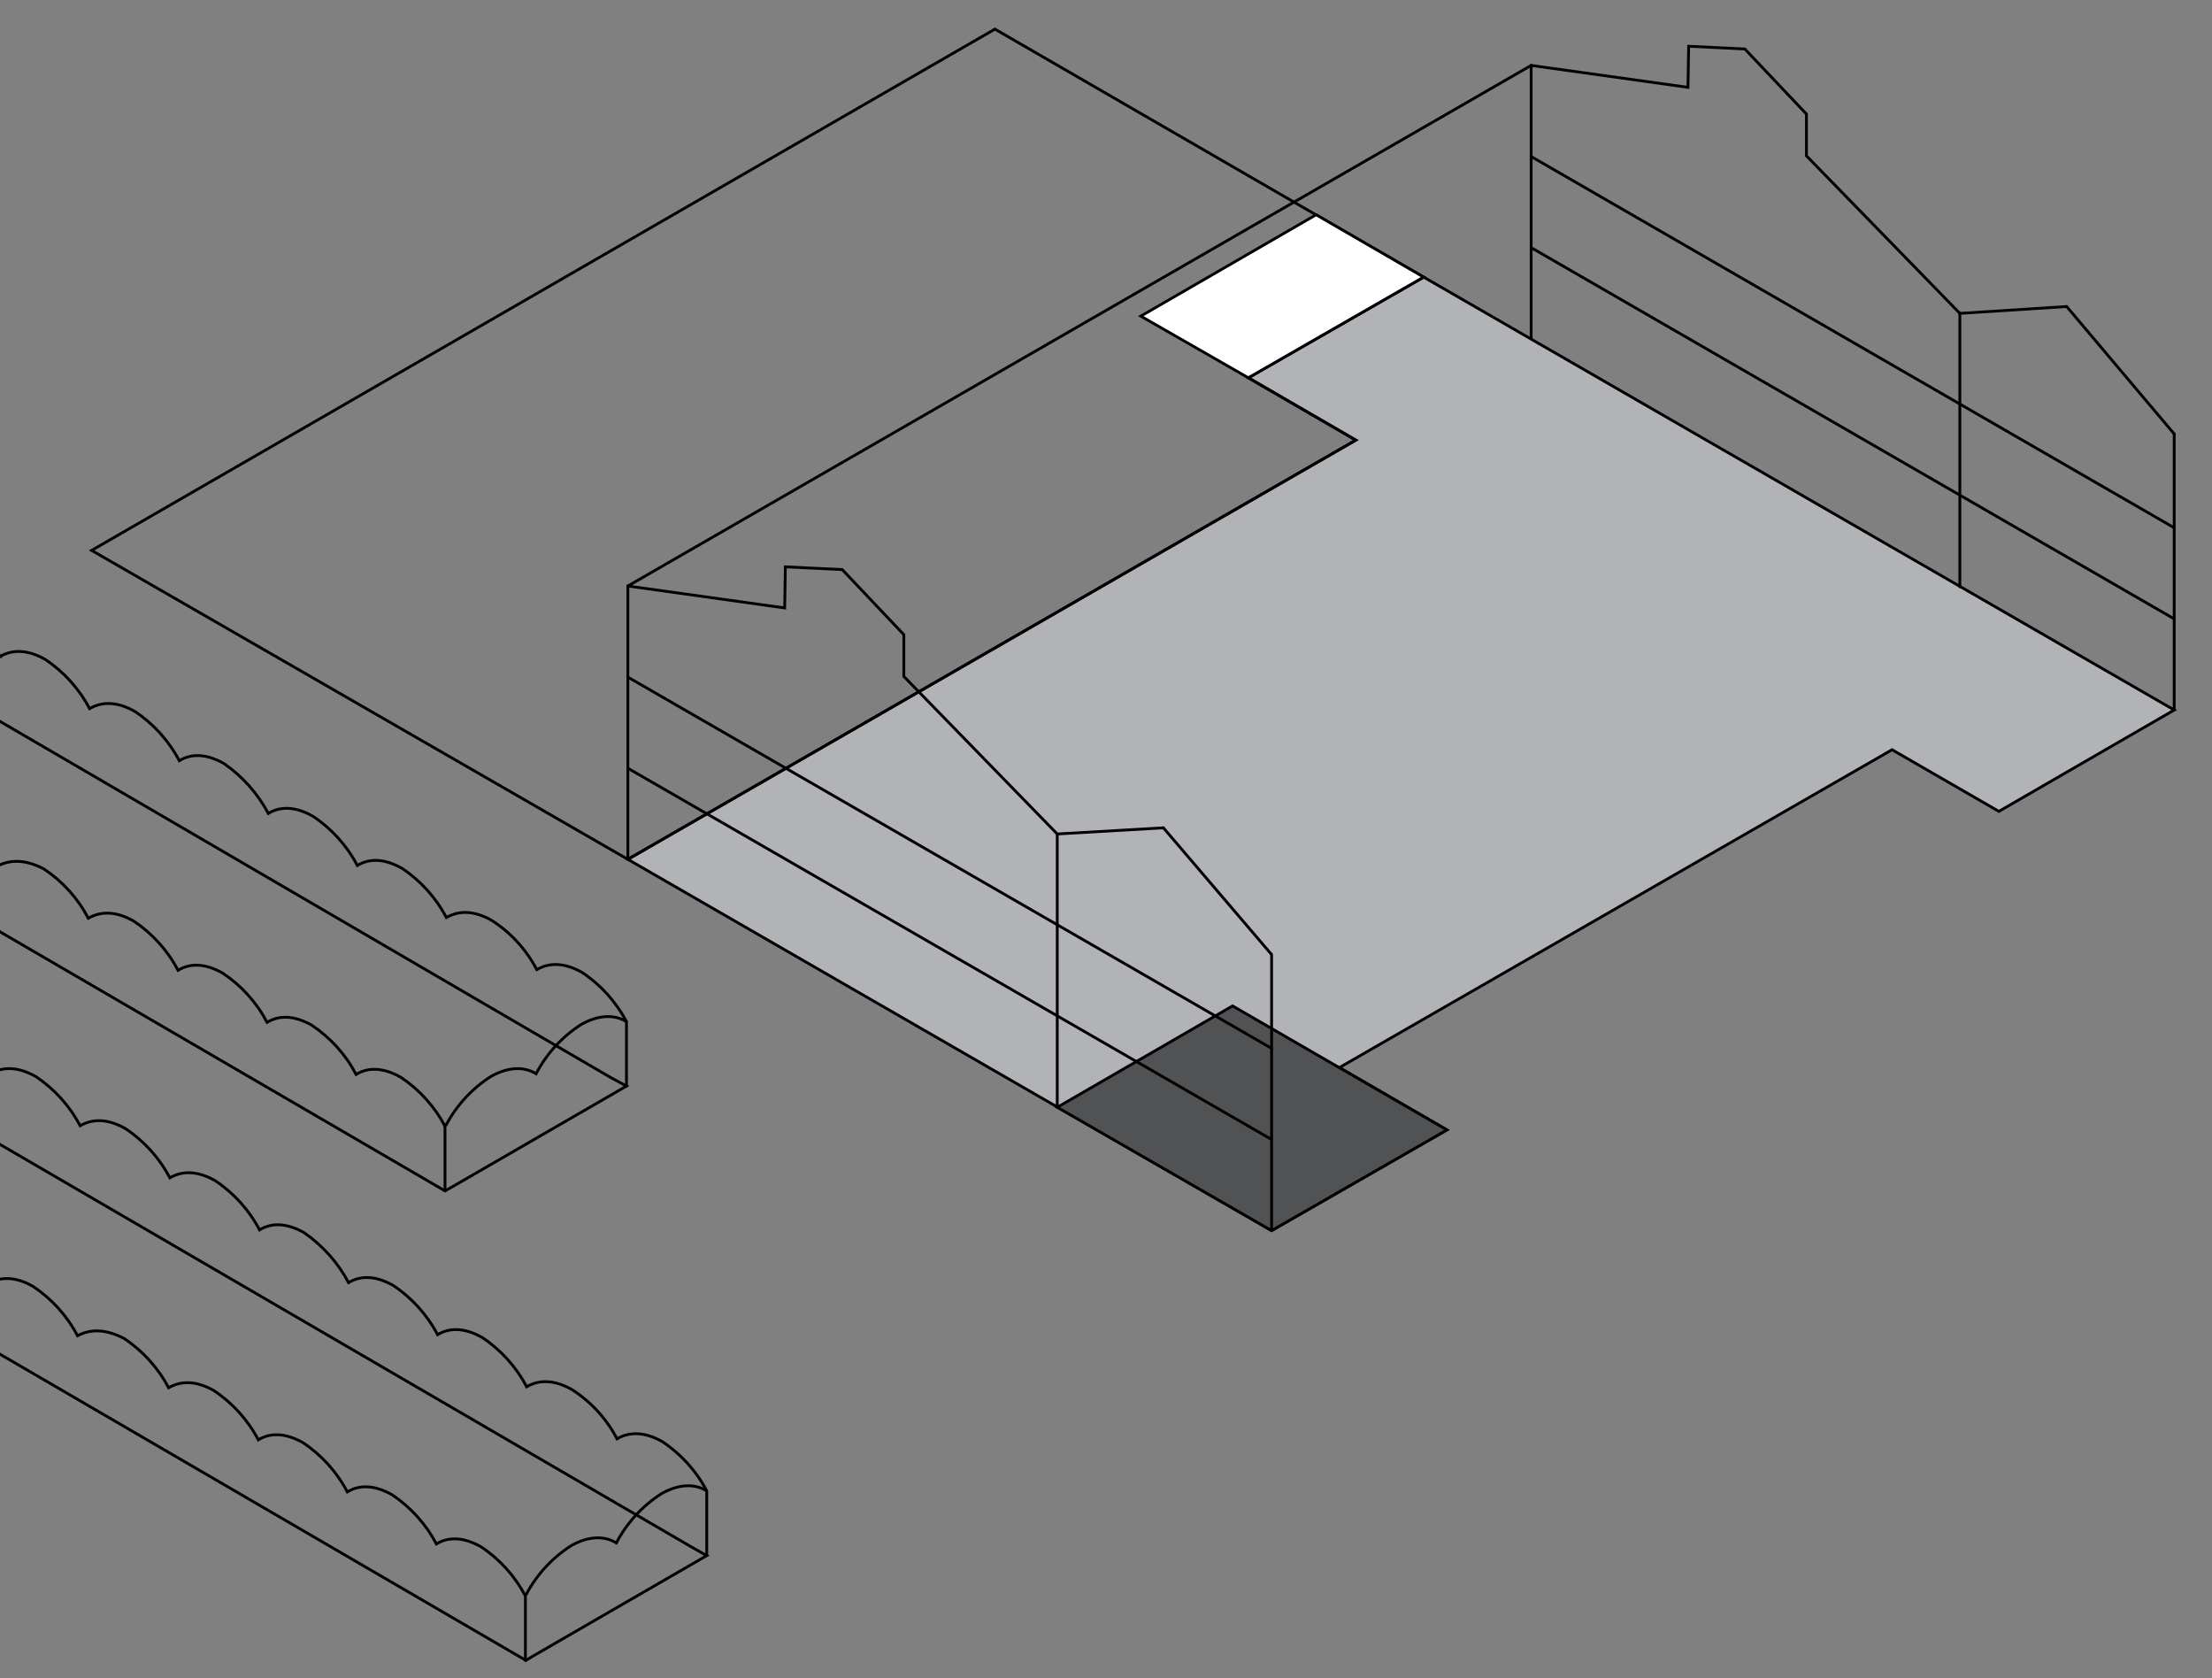 <svg width="323" height="245" viewBox="0 0 323 245" fill="none" xmlns="http://www.w3.org/2000/svg">
<rect x="0" y="0" width="323" height="245" fill="#808080" stroke="none"/>
<g clip-path="url(#clip0_2122_1265)">
<path d="M207.88 40.45L182.28 55.15L197.98 64.25L91.68 125.45L185.68 179.65L211.28 164.95L195.58 155.85L276.28 109.45L291.88 118.45L317.48 103.65L207.88 40.45Z" fill="#B1B3B6"/>
<path d="M211.28 164.95L185.68 179.65L91.68 125.45L197.98 64.25L182.28 55.15L207.88 40.45L317.48 103.65L291.88 118.45L276.28 109.45L195.58 155.85L211.28 164.95Z" stroke="black" stroke-width="0.41" stroke-miterlimit="10" stroke-linecap="round"/>
<path d="M91.48 149.15C89.68 148.05 87.38 148.15 84.88 149.55C82.09 151.334 79.815 153.816 78.28 156.75C76.48 155.65 74.18 155.75 71.68 157.15C68.89 158.934 66.615 161.416 65.08 164.35" stroke="black" stroke-width="0.41" stroke-miterlimit="10"/>
<path d="M91.48 149.15C89.952 146.242 87.717 143.766 84.98 141.95C82.48 140.55 80.28 140.45 78.38 141.55C76.845 138.616 74.57 136.134 71.78 134.35C69.28 132.95 67.08 132.85 65.18 133.95C63.652 131.042 61.417 128.566 58.68 126.75C56.18 125.35 53.98 125.25 52.18 126.35C50.652 123.442 48.417 120.966 45.68 119.15C43.18 117.75 40.98 117.65 39.18 118.75C37.628 115.832 35.399 113.329 32.68 111.45C30.18 110.05 27.98 109.95 26.18 111.05C24.652 108.142 22.417 105.666 19.68 103.85C17.18 102.45 14.98 102.35 13.08 103.45C11.552 100.542 9.317 98.066 6.58 96.25C4.08 94.85 1.88 94.75 -0.02 95.85H0C-1.528 92.942 -3.763 90.466 -6.5 88.65C-9 87.25 -11.2 87.15 -13.1 88.25" stroke="black" stroke-width="0.41" stroke-miterlimit="10"/>
<path d="M91.48 158.55L65.88 173.35L64.98 173.85L-39.82 112.85L-13.32 97.55L89.08 157.25L91.48 158.55Z" stroke="black" stroke-width="0.41" stroke-miterlimit="10"/>
<path d="M65 164.45C63.472 161.543 61.237 159.067 58.5 157.25C56 155.85 53.8 155.75 52 156.85C50.472 153.943 48.237 151.467 45.5 149.65C43 148.25 40.8 148.15 39 149.25C37.472 146.343 35.237 143.867 32.5 142.05C30 140.65 27.8 140.55 26 141.65C24.472 138.743 22.237 136.267 19.5 134.45C17 133.05 14.8 132.95 12.9 134.05C11.372 131.143 9.137 128.667 6.4 126.85C3.7 125.45 1.5 125.45 -0.4 126.45C-1.928 123.543 -4.163 121.067 -6.9 119.25C-9.3 117.85 -11.6 117.75 -13.5 118.85C-15.007 115.812 -17.326 113.251 -20.2 111.45C-22.7 110.05 -24.9 109.95 -26.8 111.05C-28.328 108.143 -30.563 105.667 -33.3 103.85C-35.8 102.45 -38 102.35 -39.8 103.45" stroke="black" stroke-width="0.41" stroke-miterlimit="10"/>
<path d="M64.98 173.85V164.45" stroke="black" stroke-width="0.41" stroke-miterlimit="10" stroke-linecap="round"/>
<path d="M91.48 149.15V158.55" stroke="black" stroke-width="0.41" stroke-miterlimit="10" stroke-linecap="round"/>
<path d="M182.28 55.15L197.98 64.25L91.68 125.45L13.38 80.35L145.28 4.25L207.88 40.45L182.28 55.15Z" stroke="black" stroke-width="0.41" stroke-miterlimit="10"/>
<path d="M182.28 55.15L166.58 46.15L192.18 31.35L207.88 40.45L182.28 55.15Z" fill="white" stroke="black" stroke-width="0.41" stroke-miterlimit="10"/>
<path d="M154.38 161.65L179.98 146.85L211.28 164.95L185.68 179.65L154.38 161.65Z" fill="#515254" stroke="black" stroke-width="0.41" stroke-miterlimit="10"/>
<path d="M317.48 103.65V63.35" stroke="black" stroke-width="0.41" stroke-miterlimit="10" stroke-linecap="round"/>
<path d="M286.18 85.65V45.75" stroke="black" stroke-width="0.41" stroke-miterlimit="10" stroke-linecap="round"/>
<path d="M223.58 49.45V9.55" stroke="black" stroke-width="0.41" stroke-miterlimit="10" stroke-linecap="round"/>
<path d="M223.58 36.15L317.48 90.35" stroke="black" stroke-width="0.41" stroke-miterlimit="10" stroke-linecap="round"/>
<path d="M223.58 22.85L317.48 77.05" stroke="black" stroke-width="0.41" stroke-miterlimit="10" stroke-linecap="round"/>
<path d="M185.68 179.65V139.35L169.88 120.85" stroke="black" stroke-width="0.41" stroke-miterlimit="10" stroke-linecap="round"/>
<path d="M154.38 121.75L169.88 120.85" stroke="black" stroke-width="0.41" stroke-miterlimit="10" stroke-linecap="round"/>
<path d="M154.38 161.65V121.75" stroke="black" stroke-width="0.41" stroke-miterlimit="10" stroke-linecap="round"/>
<path d="M91.68 85.55L114.58 88.75L114.68 82.75L122.98 83.15L131.98 92.65V98.75L154.38 121.75" stroke="black" stroke-width="0.41" stroke-miterlimit="10" stroke-linecap="round"/>
<path d="M317.48 63.35L301.78 44.75" stroke="black" stroke-width="0.41" stroke-miterlimit="10" stroke-linecap="round"/>
<path d="M286.18 45.75L301.78 44.75" stroke="black" stroke-width="0.41" stroke-miterlimit="10" stroke-linecap="round"/>
<path d="M223.58 9.55L246.48 12.75L246.58 6.75L254.78 7.15L263.78 16.65V22.75L286.18 45.75" stroke="black" stroke-width="0.41" stroke-miterlimit="10" stroke-linecap="round"/>
<path d="M91.68 85.55L223.58 9.55" stroke="black" stroke-width="0.41" stroke-miterlimit="10" stroke-linecap="round"/>
<path d="M91.68 125.45V85.55" stroke="black" stroke-width="0.41" stroke-miterlimit="10" stroke-linecap="round"/>
<path d="M91.68 112.15L185.68 166.35" stroke="black" stroke-width="0.41" stroke-miterlimit="10" stroke-linecap="round"/>
<path d="M91.68 98.85L185.68 153.05" stroke="black" stroke-width="0.41" stroke-miterlimit="10" stroke-linecap="round"/>
<path d="M103.2 217.646C101.4 216.546 99.1 216.646 96.6 218.046C93.811 219.83 91.535 222.312 90 225.246C88.2 224.146 85.9 224.246 83.4 225.646C80.611 227.43 78.335 229.912 76.8 232.846" stroke="black" stroke-width="0.41" stroke-miterlimit="10"/>
<path d="M103.2 217.647C101.672 214.739 99.437 212.263 96.7 210.447C94.2 209.047 92 208.947 90.1 210.047C88.565 207.113 86.29 204.631 83.5 202.847C81 201.447 78.8 201.347 76.9 202.447C75.372 199.539 73.137 197.063 70.4 195.247C67.9 193.847 65.7 193.747 63.9 194.847C62.372 191.939 60.137 189.463 57.4 187.647C54.9 186.247 52.7 186.147 50.9 187.247C49.348 184.329 47.119 181.826 44.4 179.947C41.9 178.547 39.7 178.447 37.9 179.547C36.372 176.639 34.137 174.163 31.4 172.347C28.9 170.947 26.7 170.847 24.8 171.947C23.272 169.039 21.037 166.563 18.3 164.747C15.8 163.347 13.6 163.247 11.7 164.347C10.172 161.439 7.937 158.963 5.2 157.147C2.7 155.747 0.5 155.647 -1.4 156.747" stroke="black" stroke-width="0.41" stroke-miterlimit="10"/>
<path d="M103.2 227.096L77.6 241.896L76.8 242.396L-28 181.396L-1.5 166.196L100.9 225.796L103.2 227.096Z" stroke="black" stroke-width="0.41" stroke-miterlimit="10"/>
<path d="M76.72 232.997C75.192 230.089 72.957 227.613 70.22 225.797C67.72 224.397 65.52 224.297 63.72 225.397C62.192 222.489 59.957 220.013 57.22 218.197C54.72 216.797 52.52 216.697 50.72 217.797C49.192 214.889 46.957 212.413 44.22 210.597C41.72 209.197 39.52 209.097 37.72 210.197C36.192 207.289 33.957 204.813 31.22 202.997C28.72 201.597 26.52 201.497 24.62 202.597C23.092 199.689 20.857 197.213 18.12 195.397C15.42 193.997 13.22 193.997 11.32 194.997C9.792 192.089 7.557 189.613 4.82 187.797C2.42 186.397 0.12 186.297 -1.78 187.397C-3.287 184.359 -5.606 181.798 -8.48 179.997C-10.98 178.597 -13.18 178.497 -14.98 179.597C-16.508 176.689 -18.743 174.213 -21.48 172.397C-23.98 170.997 -26.18 170.897 -27.98 171.997" stroke="black" stroke-width="0.41" stroke-miterlimit="10"/>
<path d="M76.72 242.396V232.996" stroke="black" stroke-width="0.41" stroke-miterlimit="10" stroke-linecap="round"/>
<path d="M103.2 217.646V227.046" stroke="black" stroke-width="0.41" stroke-miterlimit="10" stroke-linecap="round"/>
</g>
<defs>
<clipPath id="clip0_2122_1265">
<rect width="323" height="245" fill="white"/>
</clipPath>
</defs>
</svg>
